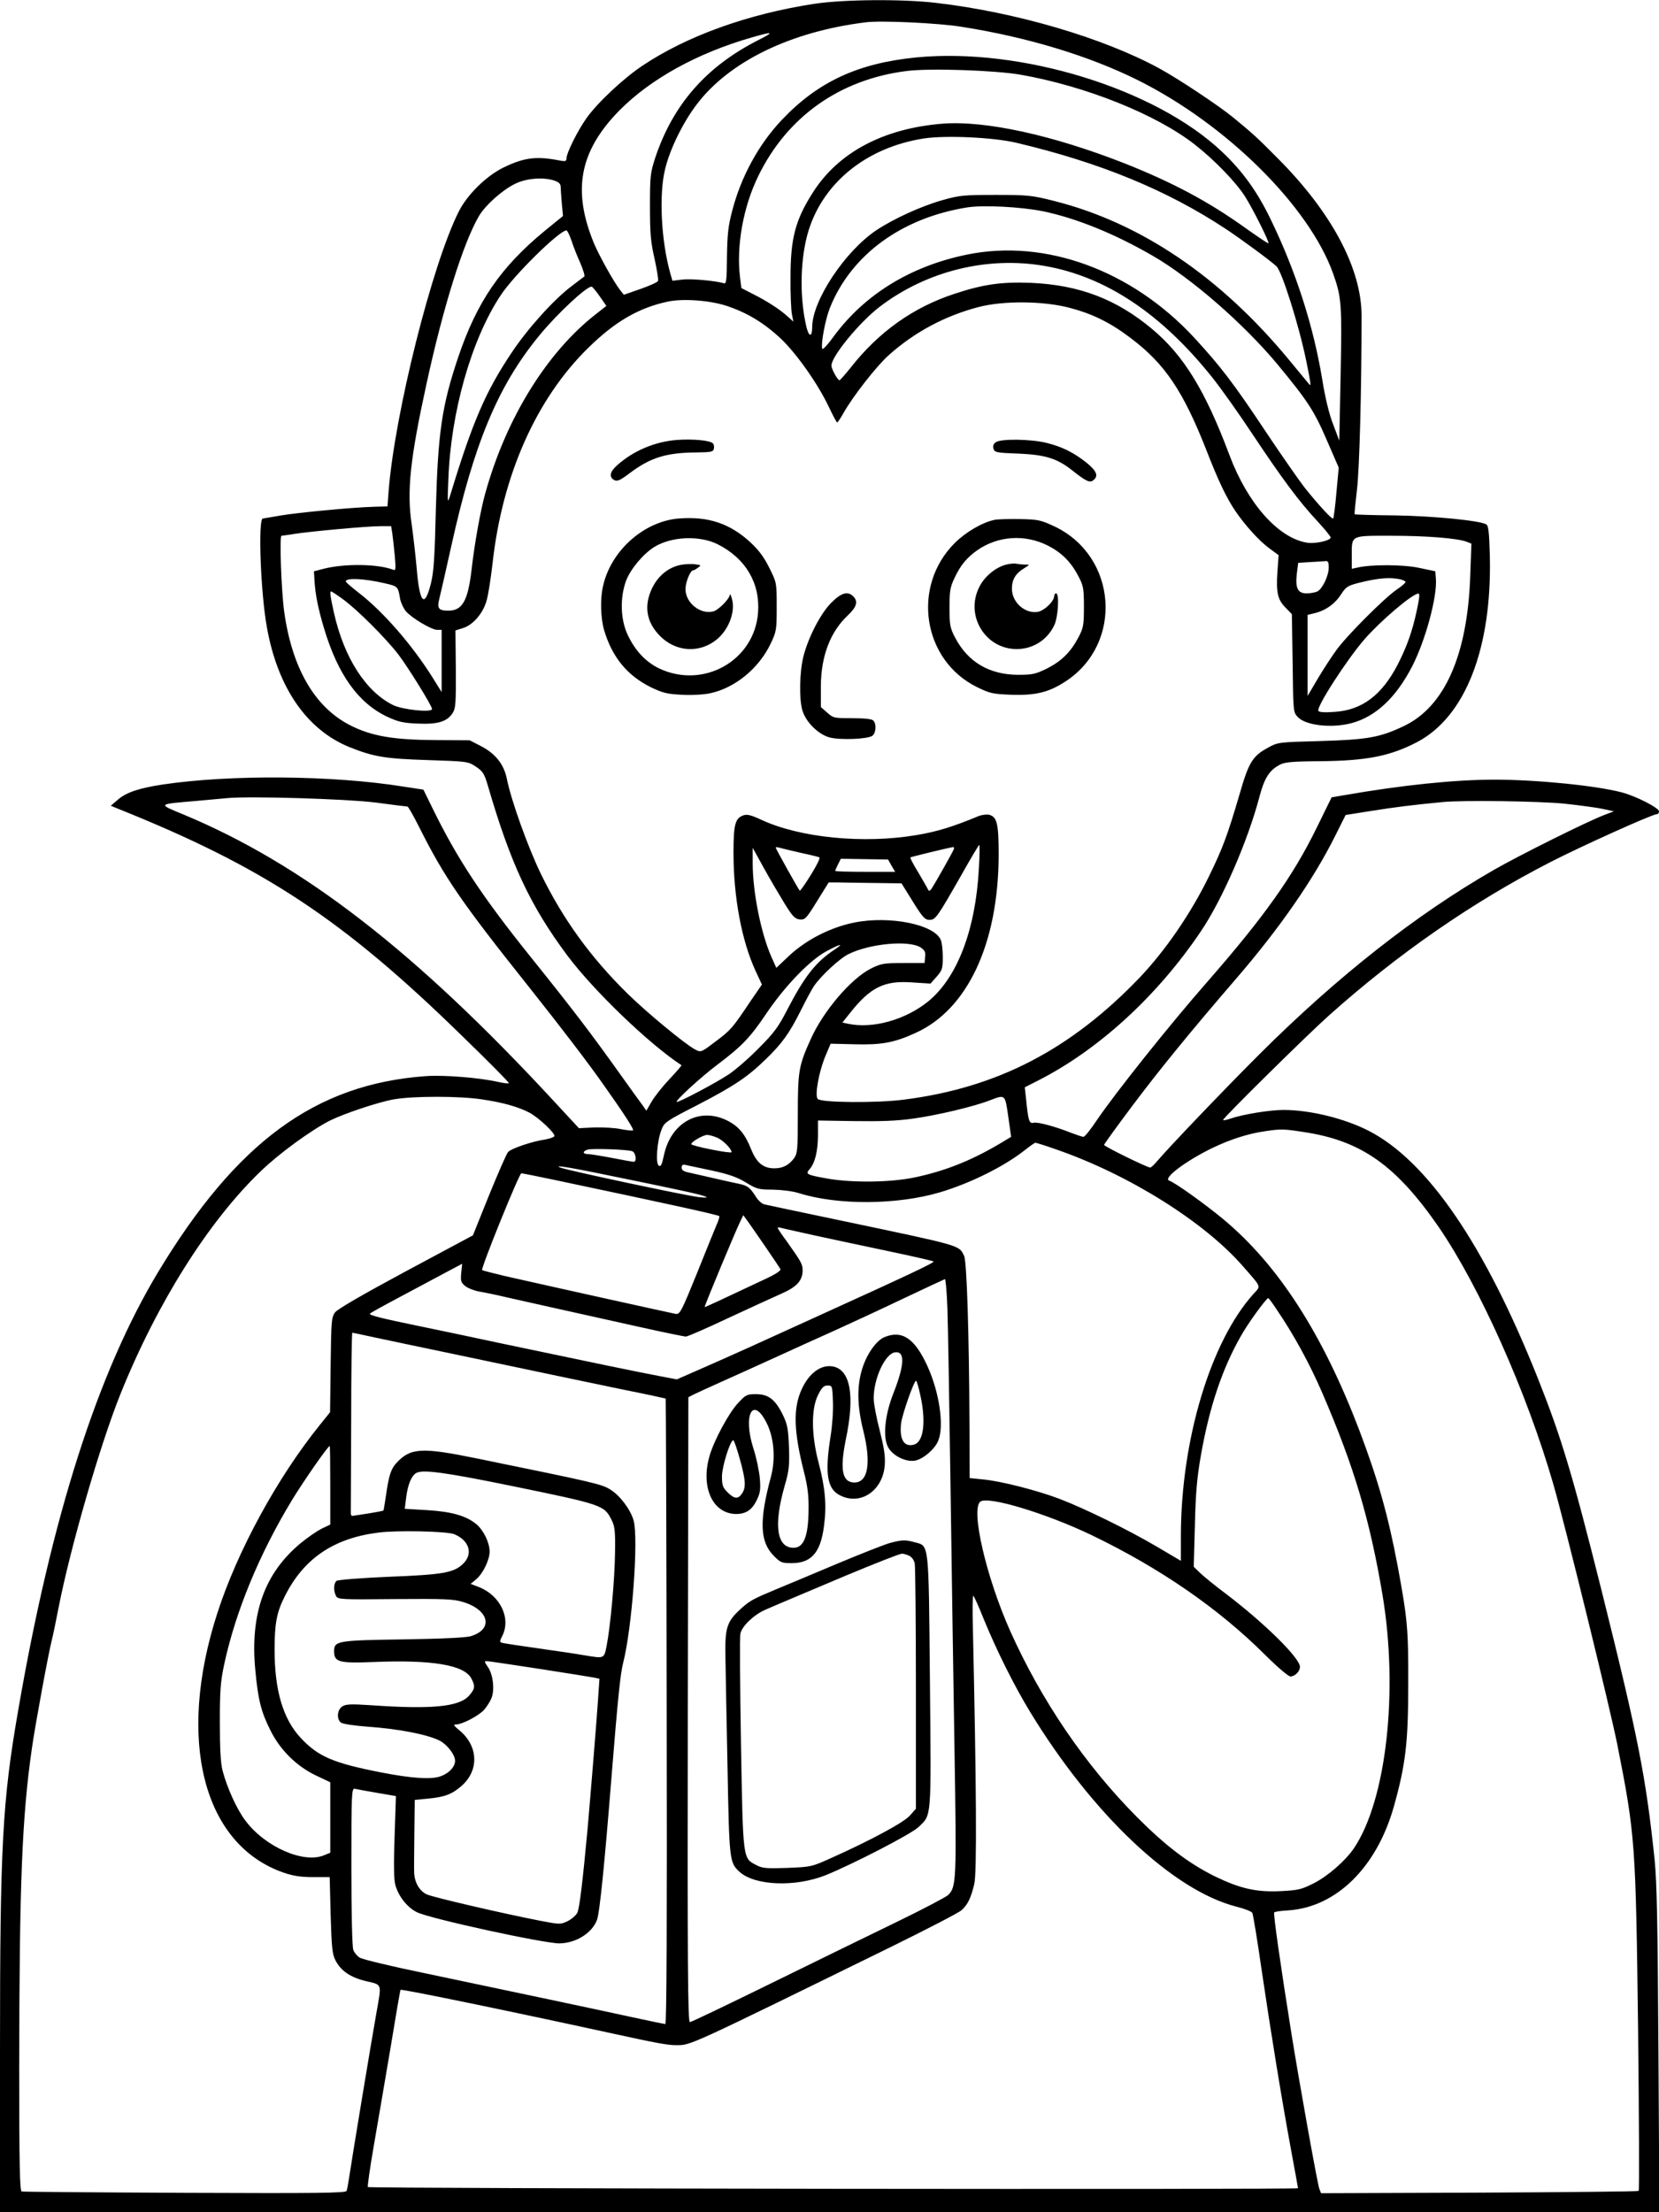 <?xml version="1.0" standalone="no"?>
<!DOCTYPE svg PUBLIC "-//W3C//DTD SVG 20010904//EN"
 "http://www.w3.org/TR/2001/REC-SVG-20010904/DTD/svg10.dtd">
<svg version="1.0" xmlns="http://www.w3.org/2000/svg"
 width="864pt" height="1152pt" viewBox="0 0 864 1152"
 preserveAspectRatio="xMidYMid meet">

<g transform="translate(0,1152) scale(0.1,-0.1)"
fill="#000000" stroke="none">
<path d="M4240 11500 c-346 -53 -664 -168 -894 -322 -99 -66 -234 -192 -292
-274 -46 -65 -104 -181 -104 -210 0 -13 -6 -15 -29 -11 -125 25 -189 18 -298
-35 -89 -43 -189 -141 -233 -228 -140 -277 -334 -1053 -366 -1456 l-6 -81 -71
-2 c-110 -3 -395 -30 -489 -46 -46 -8 -86 -15 -89 -15 -26 0 -12 -385 21 -567
56 -314 208 -534 431 -624 125 -50 185 -60 405 -67 208 -7 211 -7 252 -34 37
-25 44 -36 63 -100 118 -406 221 -625 413 -883 136 -182 424 -460 595 -572 2
-1 -26 -34 -62 -72 -36 -38 -78 -91 -93 -117 l-28 -48 -17 25 c-10 13 -65 89
-122 169 -150 210 -237 325 -462 605 -256 319 -383 512 -510 771 l-50 102
-105 16 c-368 59 -900 63 -1250 11 -126 -19 -192 -41 -237 -80 l-36 -31 34
-14 c762 -305 1173 -576 1796 -1185 134 -130 243 -240 243 -245 0 -4 -25 -1
-56 6 -97 22 -282 37 -378 30 -574 -42 -984 -343 -1393 -1021 -314 -522 -554
-1272 -728 -2280 -83 -476 -95 -709 -95 -1772 l0 -843 4321 0 4321 0 -5 843
c-4 670 -8 873 -20 994 -45 429 -85 633 -273 1388 -155 619 -212 808 -334
1115 -278 700 -578 1137 -885 1293 -127 64 -304 107 -441 107 -71 0 -211 -23
-272 -44 -23 -8 -42 -12 -42 -8 0 11 436 441 550 543 360 322 748 591 1155
800 166 85 530 249 553 249 7 0 12 7 12 15 0 18 -121 80 -195 99 -133 35 -442
66 -661 66 -207 0 -480 -28 -784 -81 l-65 -11 -77 -157 c-124 -254 -276 -467
-568 -801 -200 -228 -483 -583 -581 -728 -30 -45 -59 -81 -66 -82 -7 0 -36 10
-65 21 -83 33 -175 58 -196 52 -22 -5 -27 11 -38 121 l-7 64 69 35 c315 160
621 440 848 777 112 166 245 471 306 704 25 94 51 135 104 163 25 14 63 18
206 19 247 2 369 26 511 100 250 132 389 486 378 967 -3 119 -7 160 -18 166
-32 20 -275 44 -474 47 -115 1 -210 4 -212 6 -2 1 4 59 12 128 13 108 24 518
24 905 0 246 -155 538 -436 820 -108 109 -129 128 -231 212 -74 61 -286 202
-385 256 -293 160 -750 294 -1164 342 -178 21 -485 18 -635 -5z m771 -120
c342 -54 663 -152 914 -277 462 -230 893 -657 1018 -1008 44 -124 46 -158 39
-525 l-7 -345 -32 85 c-21 53 -42 141 -57 235 -46 279 -138 564 -268 832 -70
145 -146 251 -254 353 -346 328 -1047 544 -1592 491 -303 -30 -511 -126 -699
-324 -121 -127 -213 -296 -259 -472 -22 -83 -26 -124 -28 -242 -1 -122 -3
-142 -16 -138 -44 13 -172 25 -217 19 l-51 -6 -11 38 c-48 171 -60 412 -27
544 25 104 92 240 162 333 169 226 492 383 884 431 81 10 381 -4 501 -24z
m-1066 -71 c-268 -137 -440 -334 -532 -609 -26 -80 -28 -95 -28 -255 0 -142 4
-187 24 -273 12 -56 21 -108 18 -115 -3 -7 -44 -25 -92 -42 l-86 -30 -20 25
c-33 43 -105 172 -134 239 -116 278 -78 483 130 695 163 165 405 299 690 381
115 33 121 30 30 -16z m1370 -178 c341 -60 708 -207 909 -365 102 -80 212
-194 260 -269 40 -63 128 -238 122 -244 -2 -2 -54 33 -116 77 -195 140 -381
239 -630 338 -376 148 -727 225 -950 208 -306 -24 -542 -148 -675 -356 -93
-145 -118 -240 -118 -445 -1 -82 3 -168 7 -190 l8 -40 -29 26 c-40 37 -108 81
-180 117 l-62 32 -7 56 c-20 163 17 369 96 529 150 307 423 501 770 545 118
16 462 4 595 -19z m-24 -354 c437 -103 787 -247 1094 -450 86 -57 236 -168
263 -194 29 -28 118 -311 155 -493 22 -106 26 -133 17 -123 -4 4 -51 62 -106
128 -356 432 -772 714 -1222 828 -119 30 -138 32 -307 32 -165 0 -188 -2 -276
-27 -110 -31 -255 -97 -345 -157 -163 -109 -333 -365 -334 -503 0 -53 -16 -55
-29 -5 -36 147 -35 338 3 482 71 265 303 457 608 504 113 17 359 6 479 -22z
m-2402 -198 c22 -8 31 -17 31 -32 0 -12 3 -51 6 -87 l6 -65 -96 -78 c-229
-189 -352 -368 -450 -658 -85 -253 -105 -392 -116 -789 -6 -255 -11 -329 -26
-389 -33 -131 -59 -103 -74 81 -6 67 -18 170 -26 228 -26 172 -8 341 77 730
88 405 192 736 274 876 33 55 119 133 186 166 59 30 149 37 208 17z m2542
-159 c174 -36 374 -117 574 -233 200 -116 471 -352 647 -563 158 -191 192
-243 257 -394 l63 -145 -12 -130 c-6 -71 -14 -132 -17 -135 -6 -6 -74 68 -148
160 -28 36 -121 169 -205 295 -166 250 -234 338 -370 486 -326 352 -776 517
-1185 433 -292 -60 -530 -206 -691 -423 -32 -45 -60 -75 -62 -67 -7 31 17 156
41 215 111 275 374 467 715 521 83 13 278 3 393 -20z m-2455 -152 c9 -29 30
-82 46 -117 15 -36 25 -67 21 -71 -5 -3 -34 -26 -66 -50 -91 -68 -228 -220
-310 -343 -137 -203 -206 -364 -321 -742 -16 -50 -16 -49 -11 76 12 351 119
728 271 959 68 105 307 340 344 340 5 0 16 -24 26 -52z m2465 -133 c317 -55
607 -248 872 -580 44 -55 138 -187 208 -293 159 -239 245 -354 338 -454 39
-42 71 -81 71 -87 0 -16 -80 -34 -123 -27 -150 24 -310 205 -404 456 -125 334
-238 519 -402 656 -186 156 -380 230 -631 241 -153 6 -248 -7 -399 -57 -214
-70 -395 -198 -542 -386 -28 -35 -54 -64 -57 -64 -10 0 -42 59 -42 76 0 48
146 226 252 307 244 186 561 264 859 212z m-2317 -159 l34 -49 -51 -40 c-257
-199 -471 -543 -580 -937 -24 -85 -56 -262 -71 -396 -19 -163 -48 -214 -121
-214 -51 0 -60 12 -47 62 6 23 34 147 62 273 118 534 242 834 458 1097 92 113
252 262 274 255 4 -1 23 -24 42 -51z m661 -49 c105 -35 192 -87 280 -169 82
-77 195 -237 252 -358 21 -44 40 -80 43 -80 3 0 18 23 34 51 47 84 172 244
234 299 134 120 292 205 468 251 130 34 339 32 475 -4 118 -31 212 -77 317
-157 178 -134 273 -274 396 -587 61 -157 103 -245 149 -313 50 -74 125 -157
177 -195 l49 -36 -6 -83 c-8 -111 1 -149 42 -190 l33 -34 4 -255 c3 -253 3
-256 27 -281 41 -44 175 -59 279 -32 127 34 232 133 316 295 70 136 132 365
124 458 l-3 38 -85 18 c-84 18 -253 18 -322 1 l-28 -6 0 66 c0 111 -9 106 208
106 183 0 342 -13 390 -31 l25 -10 -6 -167 c-14 -414 -134 -684 -348 -784
-122 -58 -188 -70 -434 -77 -220 -6 -220 -6 -274 -36 -78 -43 -98 -75 -146
-243 -62 -211 -87 -279 -159 -426 -94 -193 -227 -386 -360 -526 -360 -376
-742 -574 -1226 -636 -144 -19 -432 -16 -451 3 -17 17 5 139 39 222 l28 66
124 -3 c140 -4 207 8 318 59 271 122 431 465 433 924 0 165 -8 201 -49 212
-14 3 -39 0 -56 -7 -138 -57 -217 -81 -325 -99 -274 -46 -604 -14 -806 80 -54
25 -74 30 -94 23 -42 -15 -51 -47 -51 -194 0 -233 43 -460 115 -616 l33 -71
-61 -89 c-93 -139 -101 -148 -181 -208 -75 -57 -76 -57 -106 -41 -50 26 -249
190 -349 288 -194 190 -338 389 -453 624 -68 140 -155 382 -178 496 -15 76
-59 132 -134 171 l-60 31 -175 1 c-223 1 -337 21 -447 77 -185 94 -303 298
-344 592 -15 110 -25 395 -14 395 5 0 36 5 69 10 84 13 378 40 446 40 l56 0 6
-37 c3 -21 9 -74 13 -117 6 -69 5 -79 -8 -73 -81 31 -253 33 -363 5 l-50 -13
3 -50 c4 -69 19 -145 49 -245 72 -242 179 -392 331 -463 56 -26 82 -32 157
-35 104 -5 153 10 182 54 16 25 18 50 17 230 l-2 201 38 12 c52 15 106 77 124
143 9 29 22 116 31 192 50 459 227 858 497 1123 140 138 265 211 419 243 78
16 216 6 304 -23z m3135 -1362 c0 -43 -32 -110 -59 -125 -11 -5 -36 -10 -56
-10 -47 0 -60 28 -51 104 l7 55 62 4 c34 2 70 4 80 5 13 2 17 -6 17 -33z
m-4918 -82 c70 -16 71 -16 82 -83 4 -19 17 -47 29 -62 29 -35 134 -98 164 -98
l23 0 0 -162 0 -162 -46 74 c-107 171 -259 346 -388 445 -36 28 -65 53 -65 57
-2 20 93 16 201 -9z m5287 21 c17 -4 31 -10 31 -15 0 -4 -21 -23 -47 -40 -64
-44 -259 -239 -313 -314 -24 -33 -68 -100 -97 -149 l-53 -90 0 211 0 211 41
10 c55 14 103 49 134 98 24 37 34 44 88 58 99 25 160 31 216 20z m-5501 -106
c73 -53 224 -204 288 -288 52 -69 174 -266 174 -282 0 -20 -152 -4 -202 20
-143 70 -257 248 -309 482 -20 90 -22 110 -14 110 3 0 32 -19 63 -42z m5591
-55 c-24 -112 -51 -188 -101 -286 -82 -157 -185 -235 -327 -244 -51 -4 -81 -2
-85 5 -12 19 148 267 241 374 82 94 248 236 280 237 8 1 5 -25 -8 -86z m-5424
-1002 c88 -12 163 -21 167 -21 4 0 32 -49 62 -109 131 -261 219 -389 571 -831
169 -213 308 -394 396 -520 102 -144 151 -221 146 -226 -3 -3 -31 0 -63 6 -31
7 -94 10 -138 9 l-81 -4 -125 135 c-726 786 -1312 1240 -1938 1500 -131 54
-133 52 68 69 69 6 143 13 165 15 113 11 618 -4 770 -23z m6192 -6 c82 -9 173
-21 203 -28 l55 -12 -50 -19 c-83 -31 -441 -209 -575 -286 -404 -232 -814
-554 -1221 -960 -192 -192 -471 -484 -533 -557 -15 -18 -31 -33 -36 -33 -15 0
-240 110 -240 118 0 4 66 95 146 202 141 188 305 389 543 665 225 261 400 513
514 741 l55 110 139 22 c119 19 209 30 363 45 108 11 505 5 637 -8z m-3049
-337 c-17 -319 -112 -568 -263 -692 -119 -97 -291 -145 -419 -117 l-29 6 40
50 c107 135 179 170 325 159 l94 -6 32 36 c29 33 32 43 32 101 0 35 -4 75 -10
89 -31 81 -264 129 -450 92 -122 -24 -248 -88 -337 -170 l-70 -66 -26 58 c-54
123 -97 336 -97 487 l0 80 58 -105 c32 -58 81 -141 108 -185 42 -68 54 -80 79
-83 28 -2 34 4 90 95 l61 98 42 0 c23 -1 108 -2 190 -3 l147 -2 59 -95 c51
-82 63 -95 86 -95 32 0 39 9 166 232 49 87 91 158 94 158 3 0 2 -55 -2 -122z
m-928 81 c52 -11 96 -22 98 -24 2 -2 -4 -18 -13 -35 -24 -47 -86 -142 -90
-138 -7 7 -125 218 -125 224 0 3 8 3 18 0 9 -3 60 -15 112 -27z m797 18 c-6
-16 -102 -186 -117 -207 -7 -9 -12 -11 -16 -4 -2 6 -25 45 -50 88 -26 42 -45
79 -43 81 4 3 197 50 223 54 4 0 6 -5 3 -12z m-324 -85 l19 -32 -156 0 c-86 0
-156 2 -156 5 0 4 7 19 15 35 l14 28 123 -2 123 -2 18 -32z m152 -426 c21 -14
26 -24 23 -49 l-3 -32 -110 0 c-101 0 -115 -2 -168 -28 -104 -52 -250 -222
-316 -371 -61 -135 -66 -164 -66 -386 0 -189 -2 -207 -20 -232 -28 -37 -60
-53 -107 -52 -55 2 -88 30 -116 99 -32 80 -65 120 -125 150 -145 72 -295 -11
-330 -184 -10 -47 -16 -58 -26 -51 -18 11 -9 129 14 187 15 39 24 45 188 129
189 98 261 146 355 238 84 81 123 135 182 253 27 54 58 112 69 128 38 55 135
145 181 167 112 55 315 73 375 34z m-450 -12 c-97 -64 -156 -140 -246 -314
-46 -89 -68 -119 -149 -200 -52 -53 -122 -113 -155 -135 -73 -48 -265 -149
-271 -143 -7 7 125 128 211 193 129 97 173 143 258 270 97 143 226 276 312
322 73 39 94 43 40 7z m-1835 -779 c108 -16 187 -38 245 -68 49 -25 140 -111
132 -124 -4 -6 -26 -13 -49 -17 -68 -10 -176 -47 -192 -65 -8 -9 -52 -110 -99
-225 l-84 -209 -349 -187 c-225 -121 -356 -197 -369 -214 -19 -26 -20 -45 -23
-274 l-3 -246 -53 -66 c-222 -275 -430 -657 -534 -980 -214 -661 -74 -1207
346 -1352 50 -17 89 -23 153 -23 l86 0 5 -197 c5 -165 8 -202 24 -234 28 -57
80 -92 162 -111 84 -20 80 -9 52 -167 -26 -146 -130 -774 -141 -851 -5 -33
-11 -66 -14 -74 -4 -11 -144 -13 -843 -10 -460 2 -843 5 -849 7 -10 3 -13 140
-13 641 1 958 14 1304 66 1666 16 115 88 505 104 565 5 19 21 95 35 168 61
312 216 848 322 1112 191 475 459 900 731 1161 95 92 261 213 361 264 73 36
248 95 331 110 101 18 343 18 460 0z m2741 -90 l15 -105 -65 -39 c-146 -86
-283 -140 -436 -172 -126 -27 -329 -29 -458 -6 -106 19 -113 23 -92 47 29 32
44 92 45 175 l0 80 190 -3 c135 -2 223 1 306 13 123 17 314 62 399 95 81 31
79 33 96 -85z m1539 -80 c300 -45 481 -174 703 -495 213 -311 459 -861 597
-1340 62 -215 296 -1168 334 -1360 92 -466 95 -510 107 -1469 5 -464 7 -847 3
-850 -3 -3 -377 -7 -830 -9 l-824 -3 -9 23 c-10 26 -109 580 -146 813 -57 357
-94 618 -89 626 2 4 36 9 76 11 249 18 458 225 547 540 62 221 75 336 75 638
1 286 -4 340 -55 615 -49 260 -101 446 -199 705 -191 502 -421 861 -709 1101
-90 75 -251 191 -282 201 -34 12 86 102 223 169 93 45 189 76 275 88 85 13 99
12 203 -4z m-3056 -29 c30 -12 76 -58 76 -76 0 -4 -47 2 -105 14 -58 11 -105
24 -105 28 0 12 62 48 83 48 10 0 32 -6 51 -14z m1768 -62 c378 -131 772 -378
973 -610 97 -111 92 -99 54 -141 -225 -249 -379 -764 -379 -1263 l0 -128 -127
75 c-152 89 -371 196 -503 247 -118 45 -310 94 -401 102 l-69 7 -1 271 c-2
481 -14 859 -28 886 -28 57 -5 50 -651 186 -201 42 -375 79 -388 82 -13 2 -34
21 -46 41 -30 47 -43 57 -86 66 -19 4 -80 17 -135 30 -55 13 -115 26 -132 30
-23 5 -33 12 -33 25 0 12 6 17 18 14 9 -2 71 -15 137 -29 92 -20 134 -35 180
-63 56 -34 66 -37 140 -37 47 -1 103 -8 135 -18 202 -64 512 -62 735 4 158 47
333 134 440 218 28 22 53 40 57 40 3 1 53 -15 110 -35z m-2209 -9 c18 -7 25
-55 7 -55 -5 0 -56 9 -112 20 -57 11 -113 20 -125 20 -13 0 -23 4 -23 9 0 5
10 12 23 15 30 6 208 0 230 -9z m-73 -136 c347 -71 431 -90 454 -100 14 -6 3
-7 -34 -3 -64 7 -689 140 -722 154 -40 16 52 1 302 -51z m-329 -14 c564 -119
849 -181 855 -188 2 -2 -3 -21 -13 -43 -9 -21 -56 -136 -103 -254 -82 -202
-89 -215 -111 -212 -23 4 -637 140 -889 197 -63 15 -117 29 -119 31 -8 8 193
504 204 504 7 0 86 -16 176 -35z m1095 -347 c39 -57 74 -109 78 -116 5 -8 -21
-26 -86 -56 -223 -105 -308 -145 -308 -142 0 10 165 406 187 449 l14 29 22
-30 c12 -17 54 -77 93 -134z m259 58 c88 -19 261 -56 385 -82 124 -26 228 -50
232 -53 6 -6 -137 -73 -608 -287 -104 -47 -263 -120 -354 -161 -91 -41 -212
-95 -270 -120 l-105 -46 -90 17 c-116 22 -343 69 -785 162 -195 42 -407 86
-470 99 -199 41 -262 57 -253 65 4 4 78 45 163 90 85 45 191 102 236 126 l81
43 -5 -48 c-4 -43 -1 -50 22 -69 15 -11 46 -23 69 -27 23 -4 89 -17 147 -31
101 -23 205 -46 695 -155 121 -27 228 -49 237 -49 9 0 108 43 220 96 112 52
236 109 277 127 80 35 111 68 111 122 0 32 -7 44 -82 150 -27 36 -48 68 -48
71 0 3 8 3 18 0 9 -3 89 -20 177 -40z m689 -378 c3 -84 10 -493 16 -908 6
-415 15 -1042 21 -1393 11 -680 10 -714 -34 -756 -13 -11 -130 -73 -262 -137
-132 -64 -427 -208 -655 -320 -228 -112 -420 -204 -427 -204 -11 0 -13 301
-11 1627 l3 1627 25 13 c14 7 75 35 135 62 61 27 191 86 290 131 99 45 243
111 320 145 77 35 235 108 350 163 116 55 213 100 216 101 4 1 10 -68 13 -151z
m1714 -6 c89 -130 174 -286 239 -437 165 -382 247 -658 313 -1050 84 -502 20
-1070 -149 -1320 -44 -65 -135 -144 -207 -181 -67 -34 -82 -37 -174 -42 -128
-6 -211 13 -345 78 -135 67 -256 159 -405 309 -270 272 -498 608 -660 970
-124 279 -205 629 -155 671 38 32 345 -61 582 -175 356 -172 658 -380 901
-622 63 -63 122 -113 132 -113 24 0 50 26 50 50 0 46 -185 228 -385 380 -55
41 -115 90 -134 108 l-34 33 6 217 c4 170 11 248 31 362 44 251 110 449 207
620 36 66 134 200 144 200 3 0 22 -26 43 -58z m-4690 -148 c64 -14 266 -56
447 -94 182 -38 395 -83 475 -100 80 -17 244 -51 364 -76 121 -24 221 -46 223
-47 1 -2 4 -735 5 -1630 2 -1080 0 -1627 -7 -1627 -5 0 -82 16 -170 35 -178
39 -618 132 -1089 231 -170 35 -320 71 -333 80 -13 8 -28 26 -33 40 -6 15 -10
198 -10 434 0 383 1 408 18 405 9 -2 61 -12 115 -21 l99 -17 -7 -211 c-5 -145
-4 -224 4 -252 16 -59 63 -118 113 -142 70 -34 659 -162 741 -162 86 1 170 53
196 122 14 37 39 284 76 748 33 410 46 535 60 589 47 184 81 647 55 743 -16
57 -71 130 -121 161 -47 29 -73 35 -699 163 -284 58 -342 55 -415 -24 -29 -31
-40 -65 -55 -171 -6 -41 -12 -76 -13 -77 -2 -2 -36 -8 -77 -15 -41 -6 -79 -12
-85 -13 -5 0 -9 7 -8 17 0 9 1 224 2 477 0 253 3 460 6 460 3 0 58 -12 123
-26z m-238 -768 l0 -205 -46 -22 c-25 -13 -73 -46 -107 -74 -190 -157 -266
-370 -237 -665 14 -151 30 -215 78 -310 50 -102 136 -187 236 -235 l76 -36 0
-183 0 -184 -32 -13 c-106 -45 -307 43 -409 179 -46 60 -97 174 -120 262 -10
38 -14 116 -14 250 0 167 3 211 23 305 59 273 182 572 353 854 61 100 187 281
196 281 2 0 3 -92 3 -204z m950 -5 c471 -97 477 -99 516 -178 16 -32 19 -58
17 -173 -2 -140 -24 -381 -44 -482 -13 -66 -12 -65 -114 -48 -33 6 -141 22
-240 36 -99 14 -186 27 -193 30 -10 3 -9 10 3 33 48 93 -9 213 -122 257 l-42
16 29 24 c36 31 70 101 70 145 -1 47 -31 109 -68 141 -53 44 -127 66 -256 74
l-118 7 7 56 c8 68 27 115 52 130 32 20 146 5 503 -68z m-305 -250 c79 -32
101 -103 46 -155 -48 -46 -104 -56 -386 -67 -143 -6 -266 -16 -272 -21 -16
-13 -17 -52 -3 -79 10 -18 23 -19 308 -16 263 2 304 0 356 -16 134 -42 156
-141 39 -177 -24 -8 -154 -14 -353 -17 -347 -5 -360 -8 -360 -63 0 -55 27 -62
202 -55 307 13 477 -15 513 -86 21 -40 19 -54 -13 -90 -51 -57 -195 -71 -507
-49 -108 7 -134 6 -152 -6 -27 -17 -31 -65 -8 -84 9 -7 66 -16 133 -21 170
-12 319 -41 383 -74 39 -21 79 -73 79 -104 0 -31 -30 -64 -73 -80 -48 -19
-152 -12 -311 19 -251 49 -329 83 -419 179 -93 99 -137 248 -137 461 0 134 11
194 52 275 98 198 255 305 488 334 98 13 357 7 395 -8z m2759 -444 c66 -161
158 -346 241 -482 327 -536 745 -930 1075 -1014 41 -10 78 -25 82 -32 4 -8 26
-140 48 -294 48 -326 106 -683 155 -947 19 -103 35 -190 35 -193 0 -8 -4836
-2 -4844 6 -3 3 10 95 29 205 19 109 58 338 87 509 28 171 52 311 54 313 4 6
575 -112 1084 -223 251 -55 307 -65 350 -65 79 0 46 -15 1125 514 187 92 351
177 363 189 33 30 49 65 66 136 14 59 11 510 -7 1324 -3 97 -2 177 2 177 3 0
28 -55 55 -123z m-2318 -257 c143 -22 272 -43 288 -46 l28 -6 -7 -102 c-7
-108 -39 -499 -55 -681 -25 -270 -42 -412 -53 -435 -7 -14 -29 -33 -50 -44
-38 -18 -41 -18 -145 2 -195 38 -557 122 -589 137 -38 17 -64 62 -66 113 -1
21 0 114 1 208 l2 171 71 7 c84 8 123 22 174 67 91 81 86 207 -12 288 -30 25
-34 31 -18 31 32 0 118 45 146 76 14 16 32 44 39 62 17 44 8 122 -19 161 -17
24 -19 31 -8 31 8 0 131 -18 273 -40z"/>
<path d="M3525 9229 c-114 -9 -226 -56 -310 -131 -39 -34 -45 -62 -16 -78 16
-8 30 -2 79 35 110 83 192 108 352 109 74 1 85 3 88 20 2 10 0 22 -5 27 -16
16 -104 24 -188 18z"/>
<path d="M5186 9217 c-13 -9 -16 -20 -12 -34 6 -19 16 -21 129 -25 141 -6 203
-25 283 -89 71 -56 90 -65 109 -49 27 22 16 48 -37 91 -67 53 -127 83 -209
103 -81 20 -238 22 -263 3z"/>
<path d="M3535 8820 c-181 -15 -352 -166 -394 -350 -16 -67 -13 -169 5 -231
42 -141 120 -236 242 -297 65 -31 85 -36 164 -40 52 -3 115 1 147 8 130 28
253 130 314 257 31 65 32 73 32 193 0 125 0 126 -38 202 -27 55 -54 92 -99
134 -107 98 -219 136 -373 124z m204 -135 c144 -73 220 -201 209 -354 -18
-251 -284 -401 -515 -292 -70 34 -125 92 -164 175 -38 80 -41 194 -8 283 24
61 88 138 147 175 90 55 237 61 331 13z"/>
<path d="M3555 8580 c-77 -11 -141 -67 -171 -152 -27 -77 -12 -148 44 -210 86
-96 220 -104 313 -21 59 54 90 144 70 208 -5 17 -10 25 -10 18 -2 -22 -60 -81
-87 -87 -67 -17 -144 45 -144 116 0 36 25 98 40 98 4 0 15 6 25 14 17 12 17
13 -11 17 -16 3 -47 2 -69 -1z"/>
<path d="M5180 8813 c-64 -13 -151 -64 -208 -121 -226 -226 -167 -609 114
-749 69 -34 83 -37 182 -41 127 -4 196 13 285 72 298 198 265 649 -60 804 -73
34 -84 37 -183 39 -58 1 -116 -1 -130 -4z m277 -134 c72 -37 120 -84 160 -161
25 -48 28 -62 28 -158 0 -96 -3 -110 -28 -158 -41 -78 -89 -125 -164 -163 -61
-30 -77 -33 -153 -33 -148 1 -260 67 -326 194 -26 50 -29 64 -29 155 0 87 3
107 26 155 31 67 65 107 119 145 108 75 248 84 367 24z"/>
<path d="M5241 8580 c-54 -13 -113 -61 -140 -115 -77 -148 29 -325 194 -325
85 0 160 48 196 125 20 43 27 165 9 165 -5 0 -10 -6 -10 -14 0 -27 -50 -75
-84 -82 -67 -12 -136 49 -136 120 0 48 19 80 64 107 30 19 30 19 6 19 -14 0
-34 2 -45 4 -11 3 -35 1 -54 -4z"/>
<path d="M4327 8379 c-55 -57 -118 -179 -143 -278 -20 -80 -23 -222 -5 -281
18 -60 82 -124 141 -140 55 -15 202 -9 224 9 19 16 21 62 4 79 -8 8 -47 12
-110 12 -94 0 -99 1 -130 29 l-33 29 0 109 c1 157 49 283 141 369 46 44 54 72
28 98 -29 30 -64 19 -117 -35z"/>
<path d="M4604 4556 c-42 -19 -91 -89 -114 -165 -28 -90 -26 -194 6 -321 42
-169 25 -270 -46 -270 -64 0 -77 66 -45 224 48 228 24 362 -66 380 -62 12
-125 -33 -164 -119 -45 -98 -42 -217 12 -430 19 -74 25 -124 24 -195 -1 -140
-25 -200 -78 -200 -88 0 -105 117 -47 321 23 78 26 105 23 202 -4 98 -8 119
-32 169 -39 80 -75 108 -140 108 -47 0 -53 -3 -93 -46 -48 -51 -124 -192 -148
-273 -48 -162 13 -301 134 -305 53 -1 86 20 111 72 18 37 21 55 16 115 -4 40
-18 107 -32 150 -59 181 -3 284 71 130 36 -77 43 -182 19 -273 -62 -230 -58
-339 15 -412 34 -35 42 -38 92 -38 103 0 151 54 169 191 15 108 7 199 -27 329
-39 146 -40 283 -4 355 20 40 30 50 50 50 24 0 25 -2 28 -85 2 -47 -4 -129
-13 -183 -30 -190 -17 -270 48 -303 108 -57 227 24 235 160 3 45 -5 92 -27
179 -17 65 -31 139 -31 165 0 104 60 234 112 240 52 6 49 -65 -9 -213 -45
-113 -56 -229 -28 -281 24 -45 93 -79 141 -70 42 8 102 59 120 103 32 75 7
251 -56 389 -66 145 -133 190 -226 150z m189 -301 c31 -141 17 -245 -34 -258
-51 -14 -76 28 -66 112 6 47 67 221 78 221 3 0 13 -34 22 -75z m-940 -333 c31
-111 33 -148 11 -180 -20 -30 -40 -28 -75 7 -25 25 -29 37 -29 83 0 51 43 188
59 188 4 0 19 -44 34 -98z"/>
<path d="M4635 3485 c-27 -7 -153 -57 -280 -110 -126 -53 -268 -113 -315 -132
-115 -48 -135 -58 -181 -100 -74 -67 -84 -99 -81 -251 1 -74 6 -335 11 -580 9
-480 10 -491 62 -539 79 -73 291 -81 449 -18 145 59 447 215 484 251 68 66 66
31 59 757 -7 739 -3 705 -80 726 -47 13 -65 13 -128 -4z m99 -66 c15 -7 26
-23 30 -41 3 -17 6 -311 6 -654 l0 -623 -31 -35 c-31 -36 -200 -127 -409 -221
-104 -47 -107 -47 -230 -52 -107 -4 -130 -2 -160 14 -72 38 -70 19 -81 630 -5
301 -7 561 -3 576 8 39 70 98 129 124 45 20 183 78 415 176 153 64 285 116
297 116 7 1 23 -4 37 -10z"/>
</g>
</svg>
